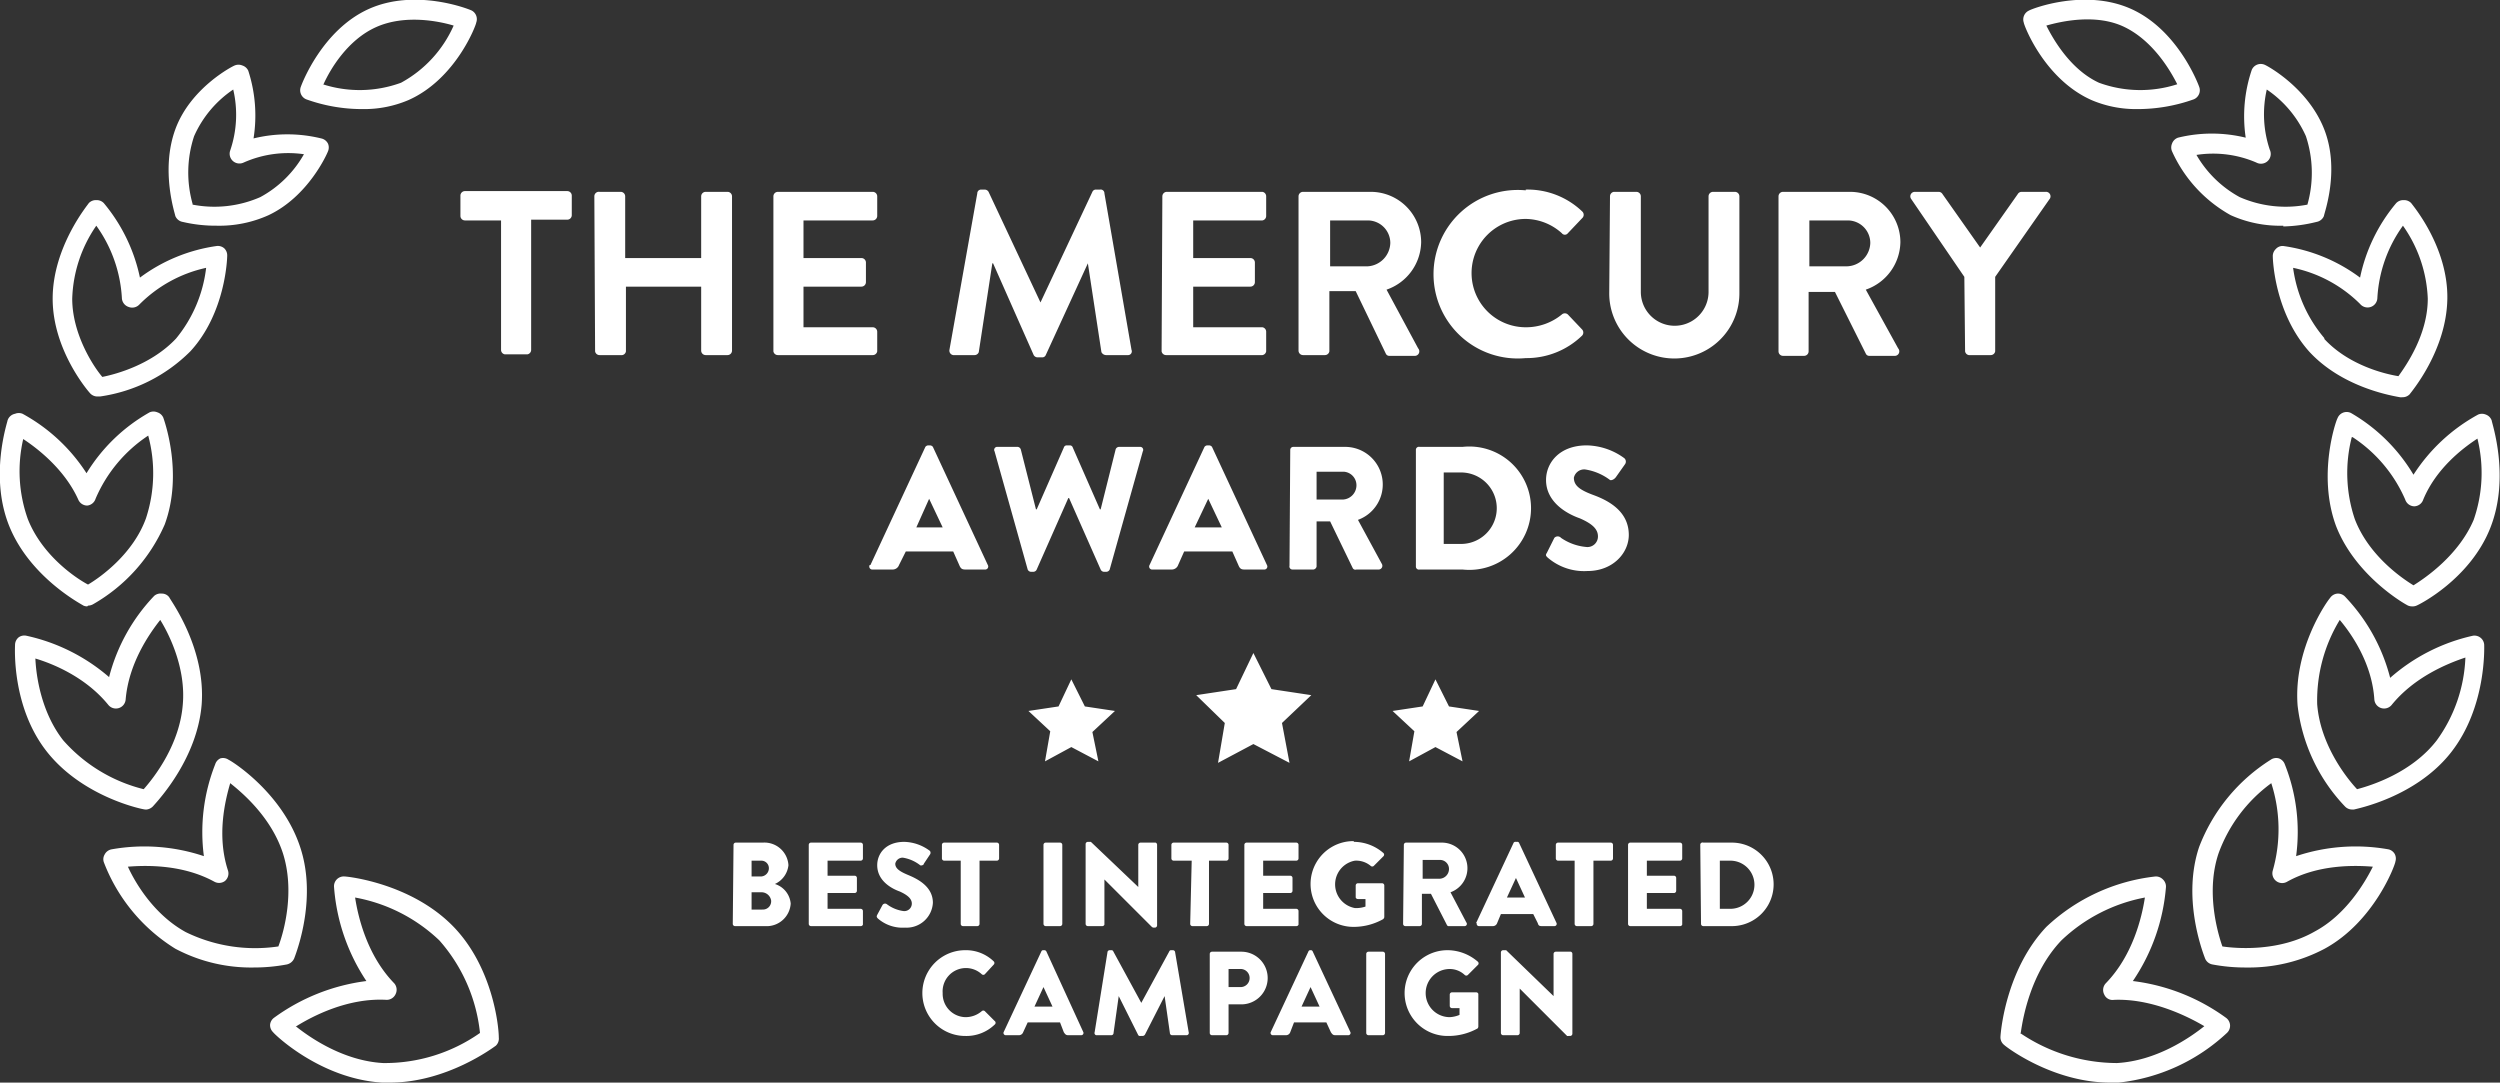 <?xml version="1.0" encoding="UTF-8"?> <svg xmlns="http://www.w3.org/2000/svg" viewBox="0 0 332.3 143.9"><rect x="0" y="0" width="332.3" height="143.9" fill="#333333" stroke="none"/><defs><style>.cls-1{fill:#fff}</style></defs><g id="Layer_2" data-name="Layer 2"><g id="Layer_1-2" data-name="Layer 1"><path class="cls-1" d="M19.5 107.6h-.2c-.3 0-8.2-1.6-13-7.6S2 86 2 85.7a1.3 1.3 0 0 1 .5-1 1.3 1.3 0 0 1 1-.2 24.9 24.9 0 0 1 11 5.5 24.4 24.4 0 0 1 6-10.8 1.3 1.3 0 0 1 1-.3 1.2 1.2 0 0 1 1 .5c.1.3 4.9 6.7 4.3 14.3-.6 7-5.5 12.4-6.4 13.4a1.4 1.4 0 0 1-.9.5zM4.7 87.5c.1 2.4.8 7.2 3.7 10.9a21 21 0 0 0 10.7 6.5c1.5-1.7 4.8-6 5.2-11.3.4-4.7-1.7-9.1-3-11.2-1.5 1.9-4.2 5.8-4.6 10.6a1.3 1.3 0 0 1-2.3.7c-3-3.7-7.4-5.5-9.8-6.2zM33.7 128.6a21.5 21.5 0 0 1-10.4-2.5 23.3 23.3 0 0 1-9.5-11.5 1.2 1.2 0 0 1 .1-1 1.3 1.3 0 0 1 .9-.7 24.9 24.9 0 0 1 12.3.9 24.6 24.6 0 0 1 1.5-12.2 1.3 1.3 0 0 1 .7-.8 1.3 1.3 0 0 1 1.1.2c.3.1 7.1 4.3 9.5 11.6 2.2 6.6-.3 13.5-.8 14.8a1.4 1.4 0 0 1-1 .8 23.6 23.6 0 0 1-4.4.4zM17 115.2c1 2.2 3.5 6.4 7.7 8.7a21 21 0 0 0 12.3 1.9c.8-2.1 2.2-7.4.6-12.4-1.5-4.6-5.1-7.8-7-9.3-.7 2.4-1.8 7-.3 11.6a1.3 1.3 0 0 1-.4 1.4 1.3 1.3 0 0 1-1.4.1c-4.2-2.3-9-2.2-11.5-2zM51.8 143.9h-1c-8.2-.5-14.3-6.4-14.5-6.7a1.3 1.3 0 0 1-.4-1 1.3 1.3 0 0 1 .5-.9 26.5 26.5 0 0 1 12.3-4.9 26 26 0 0 1-4.3-12.5 1.3 1.3 0 0 1 1.4-1.4c.4 0 8.9.9 14.5 6.7 5.2 5.4 6 13.2 6 14.7a1.3 1.3 0 0 1-.4 1.1c-.3.2-6.5 4.9-14.1 4.9zm-12.5-7.5c2 1.6 6.4 4.6 11.6 4.9a22 22 0 0 0 12.9-4 22 22 0 0 0-5.4-12.3 21.9 21.9 0 0 0-11.2-5.7c.4 2.6 1.6 7.7 5.2 11.4a1.3 1.3 0 0 1 .2 1.4 1.3 1.3 0 0 1-1.2.8c-5.2-.3-9.9 2.2-12 3.5zM11.6 80.6a1.2 1.2 0 0 1-.5-.1c-.3-.2-7-3.7-9.8-10.4S1 56.1 1 55.9A1.3 1.3 0 0 1 2 55a1.3 1.3 0 0 1 1 0 23.5 23.5 0 0 1 8.5 7.9 23.1 23.1 0 0 1 8.4-8.1 1.3 1.3 0 0 1 1 0 1.3 1.3 0 0 1 .8.7c.1.3 2.7 7.4.2 14.2a22.6 22.6 0 0 1-9.5 10.6 1.4 1.4 0 0 1-.7.2zM3.1 58.3A19 19 0 0 0 3.7 69c1.9 4.8 6.3 7.8 8 8.7 1.7-1 6-4.1 7.7-8.8a19.2 19.2 0 0 0 .3-11 19 19 0 0 0-7 8.4 1.3 1.3 0 0 1-1.1.9 1.3 1.3 0 0 1-1.2-.8C8.6 62.4 5 59.6 3 58.3zM13 52.7a1.3 1.3 0 0 1-1-.4c-.2-.2-5-5.7-5-12.6s4.7-12.5 4.8-12.7a1.3 1.3 0 0 1 1-.4 1.3 1.3 0 0 1 1 .4 22.7 22.7 0 0 1 4.8 9.9 22.3 22.3 0 0 1 10.2-4.2 1.3 1.3 0 0 1 1 .3 1.3 1.3 0 0 1 .4 1c0 .3-.2 7.6-4.9 12.7a21.2 21.2 0 0 1-12 6zM12.8 30a18 18 0 0 0-3.2 9.7c0 4.7 2.8 9 4 10.4 2-.4 6.6-1.7 9.8-5.1a18.1 18.1 0 0 0 4-9.4 17.9 17.9 0 0 0-8.9 4.9 1.3 1.3 0 0 1-1.4.3 1.3 1.3 0 0 1-.9-1.2 18.2 18.2 0 0 0-3.4-9.6zM28.8 30a19.2 19.2 0 0 1-4.5-.5 1.3 1.3 0 0 1-1-.8c0-.2-2-6 0-11.5s7.6-8.4 7.9-8.5a1.3 1.3 0 0 1 1 0 1.3 1.3 0 0 1 .8.7 19.3 19.3 0 0 1 .7 9 18.9 18.9 0 0 1 9 0 1.3 1.3 0 0 1 .9.7 1.3 1.3 0 0 1 0 1c-.1.3-2.6 6-7.9 8.5a15.9 15.9 0 0 1-6.9 1.4zm-3.2-2.8a15.2 15.2 0 0 0 9-1 14.7 14.7 0 0 0 5.8-5.7 14.6 14.6 0 0 0-8 1.1 1.3 1.3 0 0 1-1.8-1.6 14.7 14.7 0 0 0 .4-8.1 14.6 14.6 0 0 0-5.2 6.2 15.4 15.4 0 0 0-.2 9zM48.2 14.5a22 22 0 0 1-7.5-1.3 1.3 1.3 0 0 1-.7-1.7c.1-.3 2.8-7.5 9-10.3s13.3 0 13.7.2a1.3 1.3 0 0 1 .6 1.6c0 .3-2.7 7.5-9 10.3a15 15 0 0 1-6.1 1.2zm-5.3-3.3a16 16 0 0 0 10.4-.2 16 16 0 0 0 7-7.6c-2-.6-6.5-1.5-10.3.2s-6.1 5.6-7 7.6zM312.7 107.6a1.3 1.3 0 0 1-1-.4 23.3 23.3 0 0 1-6.3-13.4c-.6-7.6 4-14 4.3-14.3a1.3 1.3 0 0 1 1-.6 1.3 1.3 0 0 1 1 .4 24.4 24.4 0 0 1 6 10.8 24.8 24.8 0 0 1 11-5.6 1.3 1.3 0 0 1 1.5 1.2c0 .4.3 8.3-4.4 14.3s-12.6 7.5-12.9 7.6zM311 82.4a20.6 20.6 0 0 0-3 11.2c.4 5.3 3.8 9.7 5.3 11.3 1.9-.5 7.3-2.2 10.6-6.5a20 20 0 0 0 3.8-11c-2.4.8-6.8 2.6-9.8 6.3a1.3 1.3 0 0 1-2.3-.7c-.3-4.8-3-8.7-4.6-10.6zM298.6 128.6a23.4 23.4 0 0 1-4.5-.4 1.3 1.3 0 0 1-1-.8c-.5-1.3-3-8.2-.8-14.8a23.7 23.7 0 0 1 9.5-11.6 1.3 1.3 0 0 1 1.1-.2 1.3 1.3 0 0 1 .8.8 24.3 24.3 0 0 1 1.5 12.2 24.9 24.9 0 0 1 12.3-.9 1.3 1.3 0 0 1 .8.6 1.3 1.3 0 0 1 .1 1c0 .4-2.8 8-9.4 11.6a21.5 21.5 0 0 1-10.4 2.5zm-3.2-2.8c2 .3 7.6.7 12.3-2 4.1-2.2 6.6-6.4 7.7-8.6-2.5-.2-7.3-.3-11.4 2a1.3 1.3 0 0 1-1.9-1.5 20 20 0 0 0-.2-11.6 20 20 0 0 0-7 9.3c-1.7 5-.2 10.4.5 12.4zM280.5 143.9c-7.6 0-13.8-4.7-14.1-5a1.3 1.3 0 0 1-.5-1.1c.1-1.5 1-9.2 6.1-14.6a25.2 25.2 0 0 1 14.5-6.7 1.3 1.3 0 0 1 1 .4 1.3 1.3 0 0 1 .4 1 25.9 25.9 0 0 1-4.4 12.5 26.5 26.5 0 0 1 12.4 4.9 1.3 1.3 0 0 1 .1 2 25 25 0 0 1-14.4 6.6h-1.1zm-12-6.6a23 23 0 0 0 12.9 4c5.2-.3 9.6-3.3 11.6-4.9-2.2-1.3-7-3.7-12-3.5a1.2 1.2 0 0 1-1.3-.7 1.3 1.3 0 0 1 .2-1.5c3.6-3.7 4.8-8.8 5.2-11.4A22 22 0 0 0 274 125c-4 4.2-5.1 10.1-5.4 12.3zM320.6 80.6a1.3 1.3 0 0 1-.7-.2c-1.1-.6-7-4.3-9.4-10.5-2.5-6.8 0-14 .2-14.3a1.3 1.3 0 0 1 1.8-.7 23.2 23.2 0 0 1 8.3 8.2 23.7 23.7 0 0 1 8.6-8 1.3 1.3 0 0 1 1 0 1.3 1.3 0 0 1 .8.8c0 .3 2.5 7.5-.2 14.3s-9.5 10.2-9.8 10.3a1.3 1.3 0 0 1-.6.1zm-8-22.5A19.2 19.2 0 0 0 313 69c1.8 4.7 6 7.7 7.8 8.8 1.6-1 6-4 8-8.7a19 19 0 0 0 .5-10.8c-2 1.3-5.5 4-7.2 8.1a1.3 1.3 0 0 1-1.2.9 1.3 1.3 0 0 1-1.2-.9 18.9 18.9 0 0 0-7-8.3zM319.3 52.8a1.1 1.1 0 0 1-.3 0c-1.7-.3-7.8-1.5-12-6-4.7-5.2-4.9-12.4-4.9-12.7a1.3 1.3 0 0 1 .4-1 1.2 1.2 0 0 1 1-.4 22.2 22.2 0 0 1 10.2 4.2 22.5 22.5 0 0 1 4.8-9.9 1.3 1.3 0 0 1 1-.4 1.3 1.3 0 0 1 1 .4c.2.3 4.9 5.8 4.8 12.7s-4.8 12.4-5 12.7a1.3 1.3 0 0 1-1 .4zM308.9 45c3.2 3.5 8 4.7 9.9 5 1-1.4 3.9-5.5 3.9-10.3a18 18 0 0 0-3.3-9.7 18.1 18.1 0 0 0-3.4 9.6 1.3 1.3 0 0 1-2.3.8 17.8 17.8 0 0 0-8.9-4.8A18.1 18.1 0 0 0 309 45zM303.5 30a16 16 0 0 1-7-1.4 18.3 18.3 0 0 1-7.8-8.5 1.3 1.3 0 0 1 0-1 1.3 1.3 0 0 1 .8-.8 18.9 18.9 0 0 1 9 0 19.3 19.3 0 0 1 .8-9 1.3 1.3 0 0 1 .7-.7 1.3 1.3 0 0 1 1 0c.3.1 5.7 3 7.9 8.5s0 11.3 0 11.6a1.3 1.3 0 0 1-1 .8 19.9 19.9 0 0 1-4.4.6zm-11.6-9.5a14.8 14.8 0 0 0 5.8 5.7 15.2 15.2 0 0 0 9 1 15.5 15.5 0 0 0-.2-9.1 14.7 14.7 0 0 0-5.2-6.2 14.8 14.8 0 0 0 .4 8 1.3 1.3 0 0 1-1.8 1.7 14.5 14.5 0 0 0-8-1zM284 14.5a15 15 0 0 1-6-1.2c-6.3-2.8-9-10-9-10.3a1.3 1.3 0 0 1 .7-1.6c.3-.2 7.4-3 13.6-.2s8.9 10 9 10.3a1.3 1.3 0 0 1-.7 1.7 22.2 22.2 0 0 1-7.5 1.3zm-5-3.5a16 16 0 0 0 10.4.2c-1-2-3.3-5.8-7-7.6s-8.3-.8-10.4-.2c1 2 3.3 5.9 7 7.6zM66.6 29.3h-4.8a.6.6 0 0 1-.6-.6V26a.6.6 0 0 1 .6-.6h13.6a.6.6 0 0 1 .6.6v2.6a.6.6 0 0 1-.6.6h-4.8v17.3a.6.6 0 0 1-.5.6h-3a.6.6 0 0 1-.5-.6zM79 26.1a.6.6 0 0 1 .7-.6h2.8a.6.6 0 0 1 .6.6v8.2h10.1v-8.2a.6.6 0 0 1 .6-.6h2.9a.6.6 0 0 1 .6.6v20.5a.6.6 0 0 1-.6.6h-2.9a.6.6 0 0 1-.6-.6v-8.5h-10v8.6a.6.6 0 0 1-.7.5h-2.8a.6.6 0 0 1-.6-.5zM102.8 26.1a.6.6 0 0 1 .6-.6H116a.6.6 0 0 1 .6.6v2.6a.6.6 0 0 1-.6.6h-9.2v5h7.7a.6.6 0 0 1 .6.6v2.6a.6.6 0 0 1-.6.6h-7.7v5.4h9.2a.6.6 0 0 1 .6.6v2.6a.6.6 0 0 1-.6.5h-12.6a.6.6 0 0 1-.6-.5zM129.9 25.7a.5.5 0 0 1 .5-.5h.5a.6.6 0 0 1 .5.3l6.9 14.7 6.9-14.7a.5.5 0 0 1 .5-.3h.5a.5.5 0 0 1 .6.5l3.6 20.8a.5.5 0 0 1-.5.7H147a.7.7 0 0 1-.6-.4L144.6 35 139 47.2a.5.5 0 0 1-.5.3h-.6a.6.6 0 0 1-.5-.3L132 35h-.1l-1.8 11.8a.6.6 0 0 1-.6.4h-2.8a.6.6 0 0 1-.5-.7zM154.5 26.1a.6.6 0 0 1 .6-.6h12.7a.6.6 0 0 1 .5.6v2.6a.6.6 0 0 1-.5.6h-9.2v5h7.6a.6.6 0 0 1 .6.6v2.6a.6.6 0 0 1-.6.6h-7.6v5.4h9.2a.6.6 0 0 1 .5.6v2.6a.6.6 0 0 1-.5.5H155a.6.6 0 0 1-.6-.5zM172.6 26.1a.6.6 0 0 1 .6-.6h9a6.7 6.7 0 0 1 6.7 6.7 6.8 6.8 0 0 1-4.6 6.3l4.2 7.8a.6.6 0 0 1-.5 1h-3.3a.5.5 0 0 1-.5-.3l-4-8.3h-3.5v8a.6.6 0 0 1-.6.5h-2.9a.6.6 0 0 1-.6-.6zm9.2 9.3a3.2 3.2 0 0 0 3-3.1 3 3 0 0 0-3-3h-5v6.1zM202.8 25.2a10.5 10.5 0 0 1 7.5 2.9.6.6 0 0 1 0 .9l-1.9 2a.5.5 0 0 1-.8 0 7.3 7.3 0 0 0-4.8-1.9 7.2 7.2 0 0 0 0 14.4 7.5 7.5 0 0 0 4.8-1.7.6.6 0 0 1 .8 0l1.9 2a.6.6 0 0 1 0 .8 10.6 10.6 0 0 1-7.5 3 11.2 11.2 0 1 1 0-22.3zM214 26.1a.6.6 0 0 1 .5-.6h3a.6.6 0 0 1 .6.6v12.7a4.5 4.5 0 1 0 9 0V26.1a.6.6 0 0 1 .6-.6h2.9a.6.6 0 0 1 .6.6V39a8.6 8.6 0 0 1-17.3 0zM236.4 26.1a.6.6 0 0 1 .6-.6h8.9a6.7 6.7 0 0 1 6.7 6.7 6.8 6.8 0 0 1-4.6 6.3l4.3 7.8a.6.6 0 0 1-.5 1h-3.3a.5.5 0 0 1-.5-.3l-4.1-8.2h-3.5v7.9a.6.6 0 0 1-.6.6H237a.6.6 0 0 1-.6-.6zm9.1 9.3a3.2 3.2 0 0 0 3.1-3.1 3 3 0 0 0-3-3h-5.1v6.1zM261.1 36.8L254 26.4a.6.6 0 0 1 .5-.9h3.2a.6.6 0 0 1 .5.3l5 7.1 5-7.1a.6.6 0 0 1 .5-.3h3.2a.6.6 0 0 1 .5 1l-7.2 10.3v9.9a.6.6 0 0 1-.6.5h-2.9a.6.6 0 0 1-.5-.5zM115.7 75.1l7.3-15.7a.5.5 0 0 1 .4-.2h.2a.5.5 0 0 1 .4.2l7.3 15.7a.4.4 0 0 1-.4.6h-2.6c-.4 0-.6-.1-.8-.6l-.8-1.8h-6.3l-.9 1.8a.9.9 0 0 1-.8.6H116a.4.4 0 0 1-.4-.6zm9.6-5l-1.8-3.8-1.7 3.8zM132.2 60a.4.4 0 0 1 .4-.6h2.7a.5.5 0 0 1 .4.4l2 7.9h.1l3.6-8.2a.4.4 0 0 1 .4-.3h.4a.4.4 0 0 1 .4.3l3.6 8.2h.1l2-8a.5.5 0 0 1 .5-.3h2.7a.4.4 0 0 1 .4.6l-4.4 15.7a.5.5 0 0 1-.4.3h-.4a.5.5 0 0 1-.4-.3l-4.2-9.5h-.1l-4.2 9.5a.5.5 0 0 1-.4.3h-.4a.5.5 0 0 1-.4-.3zM152.8 75.1l7.3-15.7a.5.5 0 0 1 .4-.2h.2a.5.5 0 0 1 .4.2l7.3 15.7a.4.4 0 0 1-.4.6h-2.6c-.4 0-.6-.1-.8-.6l-.8-1.8h-6.4l-.8 1.8a.9.9 0 0 1-.8.6h-2.6a.4.4 0 0 1-.4-.6zm9.6-5l-1.8-3.8-1.8 3.8zM171.5 59.8a.4.4 0 0 1 .4-.4h7a5 5 0 0 1 1.6 9.7l3.2 5.9a.5.5 0 0 1-.4.7h-3a.4.4 0 0 1-.5-.2l-3-6.2H175v6a.5.5 0 0 1-.4.4h-2.8a.4.4 0 0 1-.4-.5zm7 6.6a1.9 1.9 0 0 0 1.8-1.9 1.8 1.8 0 0 0-1.7-1.8H175v3.7zM188.2 59.8a.4.4 0 0 1 .5-.4h5.7a8.2 8.2 0 1 1 0 16.3h-5.7a.4.4 0 0 1-.5-.4zm6 12.5a4.7 4.7 0 0 0 0-9.5h-2.3v9.5zM205.6 73.5l1-2a.6.6 0 0 1 .9 0 7 7 0 0 0 3.3 1.2 1.4 1.4 0 0 0 1.6-1.4c0-1-.8-1.7-2.4-2.4-2-.7-4.5-2.3-4.5-5.1 0-2.3 1.8-4.6 5.4-4.6a8.7 8.7 0 0 1 5 1.7.6.6 0 0 1 .1.8l-1.2 1.7c-.2.3-.6.5-.8.4a7.3 7.3 0 0 0-3.3-1.4 1.4 1.4 0 0 0-1.5 1.1c0 1 .7 1.6 2.6 2.3s4.7 2.1 4.7 5.3c0 2.4-2.1 4.8-5.5 4.8a7.4 7.4 0 0 1-5.3-1.8c-.2-.2-.3-.3-.1-.6zM97.5 112.3a.3.3 0 0 1 .3-.3h3.6a3.2 3.2 0 0 1 3.4 3 3.1 3.1 0 0 1-1.8 2.5 3 3 0 0 1 2.1 2.6 3.2 3.2 0 0 1-3.4 3h-4a.3.3 0 0 1-.3-.3zm3.7 4.2a1.1 1.1 0 0 0 1-1.1 1 1 0 0 0-1-1h-1.3v2.1zm.2 4.4a1.1 1.1 0 0 0 1.1-1.2 1.3 1.3 0 0 0-1.3-1.1h-1.3v2.3zM107.5 112.3a.3.3 0 0 1 .3-.3h6.6a.3.3 0 0 1 .3.3v1.8a.3.3 0 0 1-.3.3H110v2h3.6a.3.3 0 0 1 .3.3v1.7a.3.3 0 0 1-.3.3H110v2.1h4.4a.3.3 0 0 1 .3.3v1.8a.3.3 0 0 1-.3.2h-6.6a.3.3 0 0 1-.3-.3zM116.6 121.6l.7-1.3a.4.4 0 0 1 .6-.1 4.7 4.7 0 0 0 2.2.9 1 1 0 0 0 1.1-1c0-.6-.5-1.1-1.6-1.6-1.4-.5-3-1.6-3-3.5 0-1.5 1.1-3.1 3.6-3.1a5.9 5.9 0 0 1 3.4 1.2.4.4 0 0 1 0 .5l-.8 1.2c0 .2-.4.3-.5.2a5 5 0 0 0-2.3-1 1 1 0 0 0-1 .8c0 .6.5 1 1.7 1.5s3.3 1.5 3.3 3.7a3.5 3.5 0 0 1-3.7 3.3 5 5 0 0 1-3.6-1.2c-.2-.2-.2-.3-.1-.5zM127.7 114.4h-2.2a.3.3 0 0 1-.3-.3v-1.8a.3.3 0 0 1 .3-.3h7a.3.3 0 0 1 .3.3v1.8a.3.3 0 0 1-.3.3h-2.3v8.4a.3.3 0 0 1-.3.3H128a.3.3 0 0 1-.3-.3zM138.7 112.3a.3.3 0 0 1 .3-.3h1.9a.3.3 0 0 1 .3.3v10.5a.3.3 0 0 1-.3.3H139a.3.3 0 0 1-.3-.3zM144.3 112.2a.3.3 0 0 1 .3-.3h.4l6.3 6v-5.6a.3.3 0 0 1 .3-.3h2a.3.3 0 0 1 .2.3V123a.3.3 0 0 1-.3.3h-.2a.5.5 0 0 1-.2-.1l-6.3-6.3v6a.3.3 0 0 1-.3.2h-1.9a.3.3 0 0 1-.3-.3zM158.4 114.4H156a.3.3 0 0 1-.3-.3v-1.8a.3.3 0 0 1 .3-.3h7a.3.3 0 0 1 .3.3v1.8a.3.3 0 0 1-.3.3h-2.3v8.4a.3.3 0 0 1-.3.3h-1.9a.3.3 0 0 1-.3-.3zM165.4 112.3a.3.3 0 0 1 .3-.3h6.6a.3.3 0 0 1 .3.3v1.8a.3.3 0 0 1-.3.3h-4.4v2h3.6a.3.3 0 0 1 .3.3v1.7a.3.3 0 0 1-.3.3h-3.6v2.1h4.4a.3.3 0 0 1 .3.3v1.8a.3.3 0 0 1-.3.2h-6.6a.3.3 0 0 1-.3-.3zM180 111.9a6 6 0 0 1 3.9 1.5.3.3 0 0 1 0 .4l-1.3 1.3a.3.3 0 0 1-.4 0 3 3 0 0 0-2.1-.7 3.2 3.2 0 0 0 0 6.3 3.8 3.8 0 0 0 1.4-.2v-1h-1a.3.3 0 0 1-.3-.2v-1.6a.3.3 0 0 1 .3-.3h3.2a.3.3 0 0 1 .3.3v4.2a.4.4 0 0 1-.2.3 8 8 0 0 1-3.9 1 5.7 5.7 0 0 1 0-11.4zM186.6 112.3a.3.3 0 0 1 .3-.3h4.7a3.4 3.4 0 0 1 1.2 6.6l2.1 4a.3.3 0 0 1-.2.5h-2.2a.3.3 0 0 1-.2-.2l-2.1-4.1H189v4a.3.3 0 0 1-.3.3h-1.9a.3.3 0 0 1-.3-.3zm4.8 4.5a1.3 1.3 0 0 0 1.2-1.3 1.2 1.2 0 0 0-1.2-1.2h-2.3v2.5zM196.2 122.7l5-10.7a.3.3 0 0 1 .3-.1h.1a.3.3 0 0 1 .3.1l5 10.7a.3.3 0 0 1-.3.4H205c-.3 0-.5 0-.6-.4l-.6-1.2h-4.3l-.5 1.2a.6.6 0 0 1-.6.4h-1.8a.3.3 0 0 1-.3-.4zm6.5-3.4l-1.2-2.6-1.2 2.6zM209.3 114.4h-2.2a.3.3 0 0 1-.3-.3v-1.8a.3.3 0 0 1 .3-.3h7a.3.3 0 0 1 .3.3v1.8a.3.3 0 0 1-.3.3h-2.3v8.4a.3.3 0 0 1-.3.3h-1.9a.3.3 0 0 1-.3-.3zM216.4 112.3a.3.3 0 0 1 .3-.3h6.6a.3.3 0 0 1 .3.3v1.8a.3.3 0 0 1-.3.3h-4.4v2h3.6a.3.3 0 0 1 .3.3v1.7a.3.3 0 0 1-.3.3h-3.6v2.1h4.4a.3.3 0 0 1 .3.3v1.8a.3.3 0 0 1-.3.2h-6.6a.3.3 0 0 1-.3-.3zM226 112.3a.3.3 0 0 1 .4-.3h3.8a5.5 5.5 0 1 1 0 11.1h-3.8a.3.3 0 0 1-.3-.3zm4 8.5a3.2 3.2 0 0 0 0-6.4h-1.4v6.4zM128.3 126.3a5.3 5.3 0 0 1 3.8 1.5.3.3 0 0 1 0 .4l-1.2 1.3a.3.3 0 0 1-.4 0 3.1 3.1 0 0 0-5.2 2.5 3.1 3.1 0 0 0 3 3.2 3.3 3.3 0 0 0 2.2-.8.3.3 0 0 1 .4 0l1.3 1.3a.3.3 0 0 1 0 .5 5.4 5.4 0 0 1-3.9 1.5 5.7 5.7 0 1 1 0-11.4zM133.4 137.2l5-10.7a.3.3 0 0 1 .2-.2h.2a.3.3 0 0 1 .3.2l4.9 10.7a.3.3 0 0 1-.3.4H142c-.3 0-.4-.1-.6-.4l-.5-1.3h-4.3l-.6 1.3a.6.6 0 0 1-.6.4h-1.7a.3.3 0 0 1-.3-.4zm6.5-3.4l-1.2-2.6-1.2 2.6zM147.2 126.6a.3.3 0 0 1 .3-.3h.3a.3.3 0 0 1 .2.2l3.7 6.8 3.7-6.8a.3.3 0 0 1 .2-.2h.3a.3.3 0 0 1 .3.3l1.8 10.6a.3.3 0 0 1-.3.4h-1.9a.3.3 0 0 1-.3-.3l-.7-4.9-2.6 5.1a.4.4 0 0 1-.3.2h-.3a.3.3 0 0 1-.3-.1l-2.6-5.2-.7 5a.3.3 0 0 1-.3.2h-2a.3.3 0 0 1-.2-.4zM160.8 126.8a.3.3 0 0 1 .3-.3h3.9a3.5 3.5 0 1 1 0 7h-1.7v3.8a.3.3 0 0 1-.3.3h-1.9a.3.3 0 0 1-.3-.3zm4 4.4a1.2 1.2 0 0 0 1.3-1.2 1.2 1.2 0 0 0-1.3-1.2h-1.5v2.4zM168.9 137.2l5-10.7a.3.3 0 0 1 .2-.2h.2a.3.3 0 0 1 .2.2l5 10.7a.3.3 0 0 1-.3.4h-1.7c-.3 0-.4-.1-.6-.4l-.6-1.3H172l-.5 1.3a.6.6 0 0 1-.6.4h-1.7a.3.3 0 0 1-.3-.4zm6.5-3.4l-1.2-2.6-1.2 2.6zM181.6 126.8a.3.3 0 0 1 .3-.3h1.9a.3.3 0 0 1 .3.3v10.5a.3.3 0 0 1-.3.3h-1.9a.3.3 0 0 1-.3-.3zM192.5 126.3a6.2 6.2 0 0 1 3.9 1.5.3.3 0 0 1 0 .5l-1.3 1.3a.3.3 0 0 1-.4 0 2.9 2.9 0 0 0-2-.8 3.2 3.2 0 0 0 0 6.4 3.8 3.8 0 0 0 1.3-.3v-.9h-1a.3.3 0 0 1-.3-.3v-1.5a.3.3 0 0 1 .3-.3h3.2a.3.3 0 0 1 .3.2v4.3a.4.4 0 0 1-.1.3 8 8 0 0 1-4 1 5.7 5.7 0 0 1 0-11.4zM199.5 126.6a.3.3 0 0 1 .3-.3h.4l6.3 6.1v-5.6a.3.3 0 0 1 .3-.3h2a.3.3 0 0 1 .2.3v10.6a.3.3 0 0 1-.3.3h-.2a.5.5 0 0 1-.2 0l-6.3-6.3v5.9a.3.3 0 0 1-.3.3h-1.9a.3.3 0 0 1-.3-.3zM166.6 98.9l-4.7 2.5.9-5.3-3.8-3.7 5.3-.8 2.3-4.8 2.4 4.8 5.3.8-3.9 3.7 1 5.3-4.8-2.5zM142.4 99.3l-3.5 1.9.7-4-2.9-2.7 4-.6 1.7-3.6 1.8 3.6 4 .6-3 2.8.8 3.9-3.6-1.9zM190.8 99.3l-3.5 1.9.7-4-2.9-2.7 4-.6 1.7-3.6 1.8 3.6 4 .6-3 2.8.8 3.9-3.6-1.9z"></path></g></g></svg> 